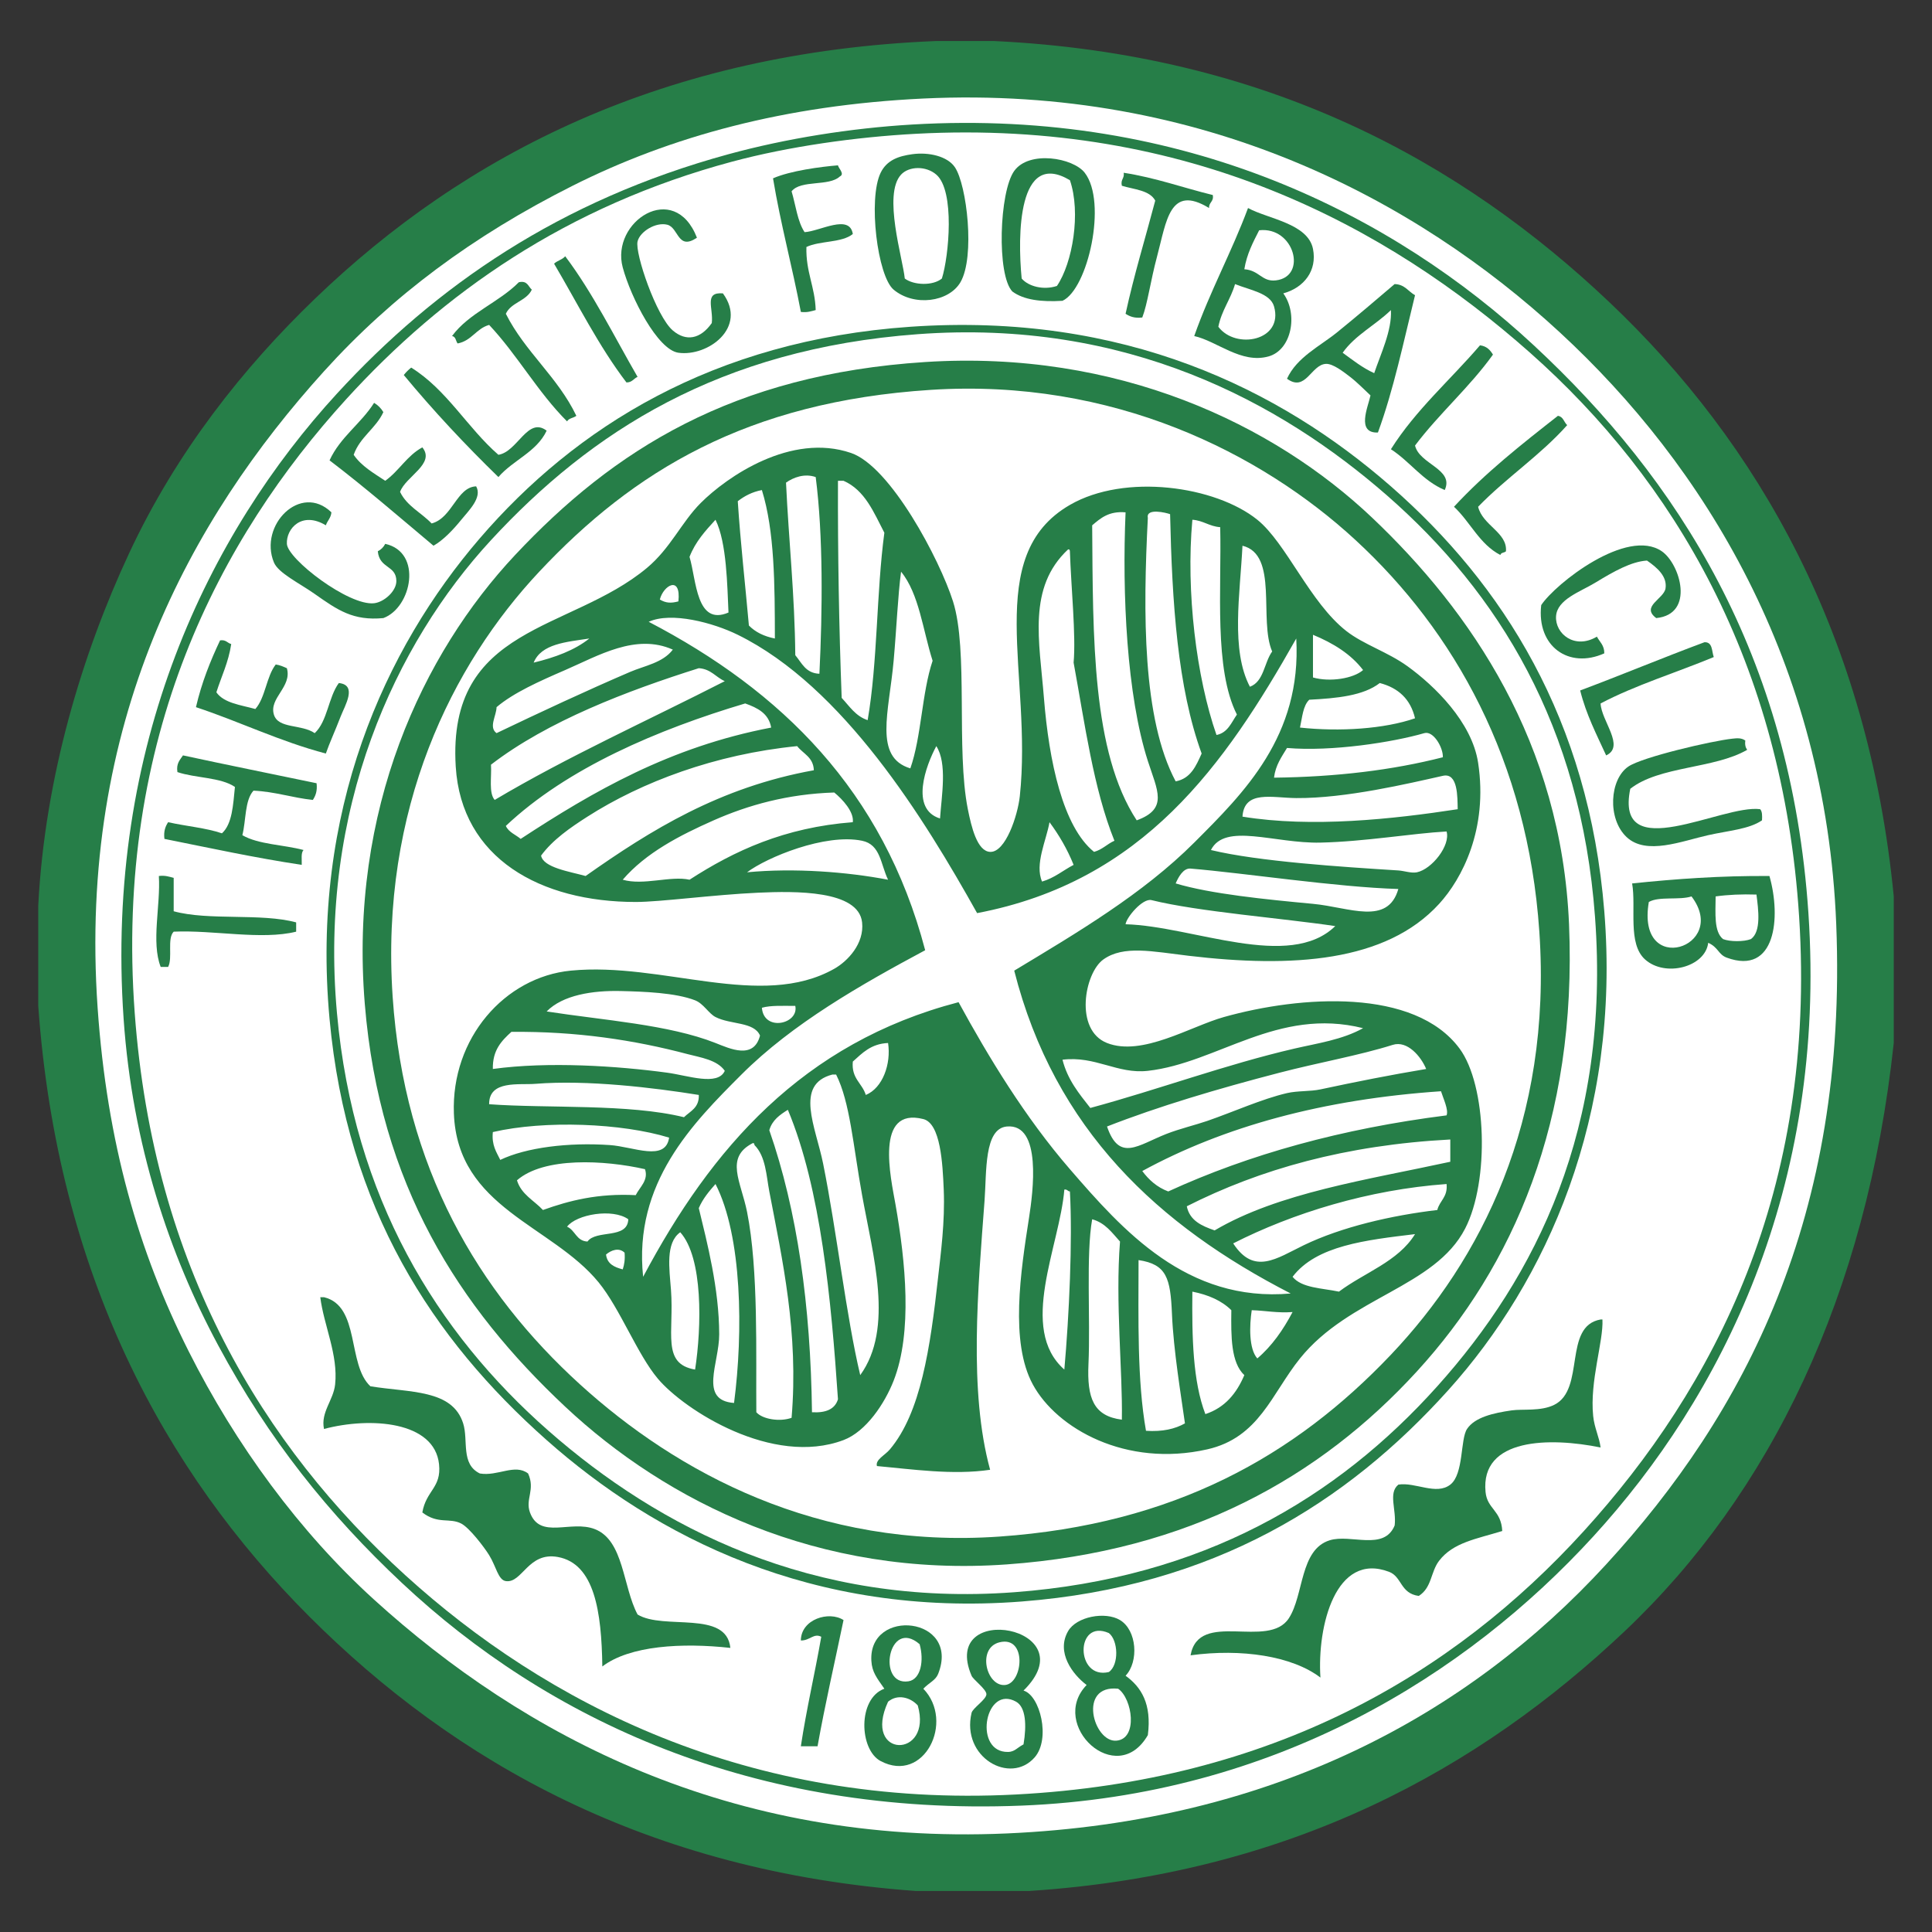 <?xml version="1.0" encoding="utf-8"?>
<!-- Generator: Adobe Illustrator 15.1.0, SVG Export Plug-In . SVG Version: 6.00 Build 0)  -->
<!DOCTYPE svg PUBLIC "-//W3C//DTD SVG 1.1//EN" "http://www.w3.org/Graphics/SVG/1.1/DTD/svg11.dtd">
<svg version="1.1" id="Layer_1" xmlns="http://www.w3.org/2000/svg" xmlns:xlink="http://www.w3.org/1999/xlink" x="0px" y="0px"
	 width="200px" height="200px" viewBox="0 0 200 200" enable-background="new 0 0 200 200" xml:space="preserve">
<rect x="0" y="0" width="200" height="200" fill="#333333" stroke="none"/>
<circle fill-rule="evenodd" clip-rule="evenodd" fill="#FFFFFF" cx="99.816" cy="101.092" r="92.299"/>
<path fill-rule="evenodd" clip-rule="evenodd" fill="#267E48" d="M96.927,4.247c1.984,0,3.97,0,5.954,0
	c28.285,1.337,48.429,12.52,63.771,27.083c15.359,14.579,26.76,34.465,29.389,61.467c0,5.058,0,10.116,0,15.174
	c-2.811,26.151-12.826,46.685-27.852,60.891c-15.007,14.188-34.514,25.128-61.659,26.892c-3.905,0-7.811,0-11.717,0
	c-27.761-2.01-47.76-13.377-62.811-28.429C17.001,152.323,5.942,131.878,3.959,104.13c0-3.458,0-6.915,0-10.373
	c0.676-13.246,4.533-26.042,9.412-36.495c4.912-10.527,11.844-19.222,19.208-26.315C48.134,15.963,68.773,5.381,96.927,4.247z
	 M59.278,19.229c-10.313,5.186-18.663,11.386-25.739,19.208C19.684,53.755,8.062,74.844,10.105,104.322
	c0.97,13.987,4.243,25.254,9.412,35.534c4.879,9.705,11.489,18.729,19.208,25.739c15.429,14.012,36.819,25.464,65.5,24.202
	c27.548-1.211,47.783-12.317,62.043-27.852c14.335-15.616,25.028-35.994,23.818-66.269c-1.084-27.108-13.688-47.493-28.621-61.274
	c-14.828-13.685-36.971-25.579-65.884-24.202C81.234,10.885,69.421,14.13,59.278,19.229z"/>
<path fill-rule="evenodd" clip-rule="evenodd" fill="#267E48" d="M94.43,12.891c28.278-1.672,49.874,9.411,64.348,22.857
	c14.851,13.798,26.619,31.956,28.428,58.777c1.922,28.501-9.096,50.137-22.281,64.54c-13.085,14.293-32.916,26.803-59.161,27.852
	c-27.902,1.115-49.166-8.992-64.156-23.05c-7.598-7.126-13.802-14.886-19.016-24.587c-5.025-9.348-8.893-20.768-9.796-33.806
	c-1.967-28.364,8.891-50.354,22.089-64.732c10.215-11.127,23.052-20.004,40.529-24.778C81.371,14.336,88.073,13.267,94.43,12.891z
	 M75.798,16.732C58.64,21.336,45.845,30.337,35.845,41.318c-13.072,14.355-24.012,34.996-21.897,63.579
	c1.936,26.183,13.269,44.783,28.044,58.201c14.4,13.078,35.404,24.122,63.195,22.666c26.411-1.385,45.18-12.323,58.776-27.275
	c13.498-14.843,24.098-35.221,22.282-63.579c-1.688-26.353-13.025-45.25-27.853-58.394c-14.784-13.106-35.328-24.178-63.579-22.666
	C88.591,14.184,81.646,15.163,75.798,16.732z"/>
<path fill-rule="evenodd" clip-rule="evenodd" fill="#267E48" d="M94.43,15.964c1.718-0.239,3.648,0.209,4.418,1.345
	c1.24,1.832,2.109,9.29,0.576,11.909c-1.21,2.064-4.8,2.538-6.915,0.768c-1.676-1.401-2.662-9.396-1.345-12.101
	C91.812,16.554,93.049,16.156,94.43,15.964z M96.927,18.077c-1.064-0.922-2.825-0.888-3.649,0
	c-1.904,2.049,0.188,8.702,0.384,10.756c0.938,0.707,2.915,0.77,3.842,0C98.23,26.535,98.87,19.759,96.927,18.077z"/>
<path fill-rule="evenodd" clip-rule="evenodd" fill="#267E48" d="M109.988,31.139c-2.186,0.137-4.008-0.091-5.187-0.961
	c-1.635-1.698-1.363-10.323,0.192-12.485c1.543-2.145,6.091-1.366,7.299,0.192C114.651,20.927,112.61,29.941,109.988,31.139z
	 M105.763,28.833c0.692,0.812,2.253,1.232,3.649,0.769c1.622-2.383,2.5-7.583,1.345-10.948
	C105.363,15.435,105.329,24.384,105.763,28.833z"/>
<path fill-rule="evenodd" clip-rule="evenodd" fill="#267E48" d="M86.938,18.269c-1.119,1.058-4.036,0.318-4.994,1.537
	c0.43,1.427,0.604,3.11,1.345,4.226c1.582-0.085,4.665-1.928,4.994,0.192c-1.123,0.926-3.416,0.682-4.803,1.344
	c-0.074,2.572,0.888,4.107,0.961,6.531c-0.46,0.116-0.877,0.276-1.537,0.192c-0.884-4.688-2.089-9.052-2.881-13.83
	c1.778-0.783,4.942-1.203,6.723-1.345C86.79,17.415,87.484,18.013,86.938,18.269z"/>
<path fill-rule="evenodd" clip-rule="evenodd" fill="#267E48" d="M125.547,20.189c0.126,0.703-0.416,0.737-0.385,1.345
	c-4.088-2.493-4.406,1.366-5.378,4.994c-0.698,2.608-0.987,4.917-1.536,6.339c-0.803,0.098-1.302-0.107-1.729-0.385
	c0.882-4.048,2.043-7.816,3.072-11.717c-0.583-1.081-2.183-1.146-3.457-1.536c-0.154-0.667,0.286-0.738,0.192-1.345
	C119.652,18.401,122.46,19.435,125.547,20.189z"/>
<path fill-rule="evenodd" clip-rule="evenodd" fill="#267E48" d="M129.196,21.534c2.013,1.115,6.191,1.584,6.723,4.226
	c0.452,2.242-0.918,4.021-3.073,4.61c1.553,2.132,0.88,5.862-1.536,6.53c-2.829,0.782-5.341-1.598-7.684-2.112
	C125.259,30.146,127.494,26.106,129.196,21.534z M132.077,29.025c3.296-0.383,1.909-5.599-1.729-5.187
	c-0.625,1.231-1.275,2.438-1.536,4.034C130.37,27.98,130.624,29.194,132.077,29.025z M131.886,31.715
	c-0.393-1.369-2.482-1.681-4.034-2.306c-0.46,1.589-1.391,2.707-1.729,4.418C127.915,36.228,132.907,35.281,131.886,31.715z"/>
<path fill-rule="evenodd" clip-rule="evenodd" fill="#267E48" d="M72.147,24.607c-2.011,1.364-1.876-1.043-3.073-1.345
	c-1.188-0.3-2.831,0.714-3.073,1.729c-0.293,1.23,1.944,7.764,3.649,9.221c1.363,1.163,2.853,0.907,4.034-0.769
	c0.185-1.531-0.848-3.238,1.152-3.073c2.587,3.541-1.571,6.574-4.609,6.146c-2.149-0.303-4.913-5.677-5.763-8.836
	C63.193,22.954,69.805,18.591,72.147,24.607z"/>
<path fill-rule="evenodd" clip-rule="evenodd" fill="#267E48" d="M66.001,39.014c-0.405,0.171-0.567,0.585-1.152,0.576
	c-2.856-3.738-5.044-8.146-7.491-12.293c0.324-0.316,0.863-0.418,1.152-0.769C61.371,30.326,63.562,34.794,66.001,39.014z"/>
<path fill-rule="evenodd" clip-rule="evenodd" fill="#267E48" d="M55.053,29.985c-0.548,1.182-2.148,1.31-2.689,2.497
	c1.995,3.959,5.373,6.537,7.299,10.564c-0.287,0.226-0.785,0.239-0.96,0.576c-3.017-3.001-5.149-6.888-8.067-9.988
	c-1.349,0.381-1.809,1.649-3.266,1.921c-0.192-0.255-0.182-0.714-0.576-0.768c1.766-2.396,4.849-3.475,6.915-5.57
	C54.612,29.018,54.674,29.66,55.053,29.985z"/>
<path fill-rule="evenodd" clip-rule="evenodd" fill="#267E48" d="M146.483,30.562c-1.188,4.83-2.225,9.812-3.842,14.214
	c-2.267,0.081-1.019-2.658-0.768-3.842c-0.654-0.605-1.354-1.338-2.113-1.921c-0.693-0.533-1.777-1.378-2.497-1.345
	c-1.545,0.071-2.09,2.961-4.033,1.537c1.017-2.231,3.416-3.366,5.186-4.803c2.043-1.656,4.006-3.331,5.955-4.994
	C145.431,29.438,145.782,30.176,146.483,30.562z M138.992,36.517c1.04,0.753,2.033,1.553,3.266,2.113
	c0.659-1.968,1.851-4.424,1.729-6.531C142.402,33.651,140.29,34.677,138.992,36.517z"/>
<path fill-rule="evenodd" clip-rule="evenodd" fill="#267E48" d="M94.237,33.827c22.111-1.533,38.277,6.485,49.749,16.52
	c11.566,10.117,20.486,24.081,22.09,43.986c1.715,21.293-6.01,38.303-16.135,49.558c-10.481,11.649-24.262,20.355-44.179,21.897
	c-21.692,1.68-37.969-6.778-49.174-16.711c-11.799-10.461-20.667-23.96-22.474-43.603c-1.976-21.484,5.738-38.34,15.559-49.75
	C59.535,44.268,73.786,35.245,94.237,33.827z M50.827,55.917c-9.881,10.706-17.869,27.767-15.943,48.98
	c1.734,19.103,10.301,33.034,21.897,43.219c11.37,9.985,27.255,18.277,48.213,16.711c19.518-1.458,33.424-9.762,43.795-21.32
	c10.194-11.362,17.946-26.697,16.326-48.597c-1.463-19.787-10.028-33.559-21.513-43.604c-11.125-9.73-27.063-18.303-48.597-16.711
	C74.477,36.113,61.163,44.717,50.827,55.917z"/>
<path fill-rule="evenodd" clip-rule="evenodd" fill="#267E48" d="M154.551,36.709c-2.434,3.392-5.562,6.09-8.067,9.412
	c0.456,1.955,4.077,2.434,3.073,4.609c-2.29-0.975-3.588-2.941-5.57-4.226c2.575-4.084,6.149-7.169,9.221-10.757
	C153.893,35.83,154.261,36.23,154.551,36.709z"/>
<path fill-rule="evenodd" clip-rule="evenodd" fill="#267E48" d="M95.774,37.477c19.932-1.283,36.073,6.437,46.292,16.136
	c10.153,9.638,19.567,23.249,20.36,42.065c0.858,20.368-5.817,35.44-15.751,46.292c-9.977,10.897-23.506,18.62-42.45,19.977
	c-19.535,1.399-35.271-6.533-45.716-16.327c-10.964-10.282-19.206-22.94-20.745-41.682c-1.654-20.156,6.015-36.307,15.56-46.484
	C63.516,46.586,75.843,38.761,95.774,37.477z M55.821,59.183c-8.996,9.592-16.489,24.499-15.175,43.986
	c1.197,17.762,8.901,30.598,19.4,40.146c10.018,9.109,24.608,17.068,43.41,15.751c18.074-1.268,30.59-8.353,40.529-18.824
	c9.274-9.771,16.705-24.17,15.367-43.795c-1.21-17.741-8.844-31.141-19.017-40.529c-9.78-9.025-25.132-16.772-43.986-15.559
	C77.318,41.584,65.549,48.81,55.821,59.183z"/>
<path fill-rule="evenodd" clip-rule="evenodd" fill="#267E48" d="M51.595,47.081c1.993-0.318,3.03-3.993,4.994-2.497
	c-1.045,2.22-3.487,3.043-4.994,4.802c-3.439-3.347-6.722-6.852-9.796-10.564c0.227-0.286,0.482-0.542,0.769-0.768
	C46.276,40.363,48.376,44.281,51.595,47.081z"/>
<path fill-rule="evenodd" clip-rule="evenodd" fill="#267E48" d="M39.686,42.663c-0.791,1.706-2.424,2.57-3.073,4.418
	c0.805,1.181,2.075,1.896,3.266,2.689c1.424-1.009,2.258-2.608,3.842-3.458c1.387,1.699-1.753,3.019-2.305,4.61
	c0.706,1.47,2.202,2.151,3.265,3.266c2.153-0.566,2.598-3.766,4.61-3.842c0.659,1.151-0.772,2.511-1.537,3.457
	c-0.842,1.043-1.89,2.136-2.881,2.689c-3.552-2.979-7.049-6.013-10.757-8.836c1.105-2.417,3.248-3.795,4.61-5.954
	C39.127,41.941,39.447,42.262,39.686,42.663z"/>
<path fill-rule="evenodd" clip-rule="evenodd" fill="#267E48" d="M162.234,44.008c-2.77,3.121-6.323,5.458-9.22,8.452
	c0.467,1.938,3.046,2.666,2.881,4.609c-0.154,0.165-0.525,0.114-0.576,0.384c-2.157-1.107-3.111-3.418-4.802-4.993
	c3.227-3.497,6.986-6.46,10.757-9.413C161.836,43.126,161.897,43.705,162.234,44.008z"/>
<path fill-rule="evenodd" clip-rule="evenodd" fill="#267E48" d="M102.497,152.15c-3.842,0.576-8.134-0.062-11.717-0.385
	c-0.183-0.664,0.81-1.093,1.344-1.729c3.183-3.783,4.173-10.432,4.994-17.863c0.262-2.36,0.718-5.681,0.577-9.028
	c-0.114-2.692-0.32-6.845-2.113-7.299c-5.063-1.281-3.366,6.089-2.881,8.836c1.046,5.925,1.771,13.235-0.192,18.248
	c-0.922,2.353-2.844,5.263-5.187,6.146c-7.357,2.772-16.486-3.122-19.208-6.339c-2.138-2.527-3.927-7.273-6.146-9.988
	c-4.857-5.939-14.614-7.698-14.982-17.479c-0.293-7.791,5.271-14.124,12.101-14.79c9.48-0.926,19.703,4.085,27.276-0.192
	c1.383-0.781,3.12-2.599,2.881-4.802c-0.365-3.355-6.962-3.246-10.757-3.074c-4.659,0.212-10.117,0.961-12.677,0.961
	c-9.828,0-18.049-4.487-18.633-14.022C46.28,64.695,59.01,65.425,66.962,58.798c2.451-2.042,3.581-4.733,5.57-6.723
	c2.743-2.743,9.358-7.301,15.559-5.187c4.102,1.399,9.182,11.023,10.564,15.367c1.608,5.054,0.301,15.34,1.536,21.513
	c0.362,1.81,0.958,4.358,2.306,4.418c1.598,0.071,2.861-3.778,3.073-5.763c1.341-12.544-3.935-24.884,5.187-30.156
	c5.698-3.295,15.055-1.959,19.4,1.536c2.995,2.411,5.438,8.572,9.22,11.525c1.789,1.396,4.277,2.158,6.339,3.649
	c2.767,2.002,6.656,5.759,7.299,9.988c1.045,6.877-1.677,12.017-4.034,14.599c-5.518,6.044-15.21,6.648-25.931,5.378
	c-3.735-0.442-6.742-1.116-8.836,0.384c-1.95,1.398-3.024,7.3,0.384,8.644c3.625,1.43,8.647-1.721,12.102-2.688
	c7.971-2.234,19.736-3.025,24.395,3.266c2.806,3.788,3.114,13.711,0.576,18.632c-3.145,6.098-11.971,7.076-17.096,13.445
	c-2.931,3.644-4.229,8.199-9.604,9.412c-8.405,1.897-15.575-2.147-18.056-6.723c-2.377-4.383-1.262-11.653-0.385-17.287
	c0.401-2.574,1.361-9.747-2.305-9.412c-2.367,0.216-2.081,4.682-2.305,7.684C101.241,133.398,100.268,144.008,102.497,152.15z
	 M81.368,49.962c0.282,5.992,0.903,11.646,0.96,17.864c0.673,0.8,1.076,1.869,2.497,1.921c0.322-6.548,0.398-14.299-0.384-20.361
	C83.282,48.981,82.128,49.422,81.368,49.962z M87.13,72.244c0.806,0.859,1.436,1.895,2.689,2.305
	c1.041-6.002,0.898-13.188,1.729-19.4c-1.096-2.105-2.001-4.401-4.226-5.378c-0.192,0-0.384,0-0.576,0
	C86.722,57.414,86.853,64.902,87.13,72.244z M76.374,51.883c0.288,4.386,0.769,8.58,1.152,12.87c0.664,0.68,1.565,1.124,2.689,1.345
	c-0.009-5.562-0.022-11.119-1.345-15.367C77.849,50.926,77.062,51.355,76.374,51.883z M113.062,54.38
	c0.084,11.633-0.028,23.463,4.61,30.541c3.294-1.194,2.137-3.084,1.152-6.146c-2.181-6.78-2.671-17.318-2.305-25.738
	C114.771,52.889,113.93,53.648,113.062,54.38z M118.824,53.612c-0.502,9.809-0.577,20.792,2.881,27.275
	c1.563-0.293,2.112-1.602,2.689-2.882c-2.501-6.847-3.06-15.637-3.266-24.778C120.742,53.08,118.612,52.553,118.824,53.612z
	 M71.38,57.646c0.718,2.42,0.688,7.199,4.033,5.763c-0.13-2.761-0.175-7.245-1.345-9.604C73.029,54.941,71.986,56.075,71.38,57.646z
	 M123.434,53.804c-0.681,7.431,0.42,16.337,2.497,22.282c1.174-0.235,1.535-1.282,2.113-2.113c-2.392-4.715-1.576-13.003-1.729-19.4
	C125.179,54.492,124.57,53.884,123.434,53.804z M129.389,71.092c1.453-0.532,1.47-2.5,2.305-3.65
	c-1.41-3.263,0.684-10.031-3.073-10.948C128.37,61.531,127.39,67.276,129.389,71.092z M108.067,72.244
	c0.525,6.589,1.966,13.342,5.187,15.942c0.858-0.229,1.355-0.82,2.112-1.152c-2.172-5.383-3.052-12.059-4.226-18.439
	c0.253-2.816-0.264-7.838-0.384-11.525c-0.012-0.117-0.029-0.228-0.192-0.192C106.343,60.835,107.597,66.338,108.067,72.244z
	 M92.509,68.402c-0.475,5.317-2.092,9.983,1.729,11.141c1.16-3.322,1.18-7.784,2.305-11.141c-1.008-3.154-1.393-6.931-3.265-9.22
	C92.942,61.723,92.823,64.873,92.509,68.402z M68.307,62.063c0.617,0.367,1.139,0.402,1.921,0.192
	C70.52,59.521,68.67,60.588,68.307,62.063z M76.374,65.713c-2.536-1.248-6.881-2.415-9.221-1.345
	c13.718,7.156,24.277,17.47,28.621,33.999c-6.587,3.53-13.72,7.572-19.017,12.869c-5.05,5.051-11.201,11.221-10.181,20.938
	c7.062-13.299,16.507-24.215,32.654-28.429c3.104,5.684,6.884,11.925,11.525,17.287c5.459,6.311,12.114,13.825,22.857,12.87
	c-13.665-7.017-24.432-16.931-28.62-33.422c6.469-3.899,13.309-7.931,18.632-13.254c5.146-5.146,11.136-11.042,10.564-21.129
	c-7.397,13.091-15.825,25.152-33.038,28.428C95.685,84.752,87.29,71.087,76.374,65.713z M135.919,70.131
	c1.747,0.502,4.191,0.114,5.187-0.769c-1.277-1.667-3.103-2.787-5.187-3.649C135.919,67.186,135.919,68.658,135.919,70.131z
	 M55.244,68.595c2.216-0.538,4.232-1.275,5.763-2.497C58.618,66.462,56.041,66.638,55.244,68.595z M58.51,69.362
	c-2.69,1.165-5.345,2.348-7.106,3.842c-0.016,0.898-0.846,2.084,0,2.689c4.505-2.157,9.35-4.417,13.829-6.339
	c1.494-0.641,3.38-0.934,4.418-2.305C65.814,65.536,61.923,67.885,58.51,69.362z M72.34,69.171
	c-7.396,2.335-15.653,5.475-21.513,9.988c0.079,1.266-0.251,2.939,0.384,3.649c7.547-4.49,15.854-8.22,23.818-12.293
	C74.098,70.103,73.6,69.256,72.34,69.171z M142.834,70.707c-1.692,1.316-4.438,1.581-7.299,1.729
	c-0.658,0.623-0.726,1.836-0.961,2.882c4.114,0.444,8.742,0.14,11.909-0.961C146.024,72.383,144.765,71.21,142.834,70.707z
	 M77.142,72.82c-9.024,2.692-18.421,6.677-24.778,12.678c0.297,0.663,1.017,0.903,1.537,1.344c7.544-4.94,15.45-9.52,25.931-11.524
	C79.574,73.845,78.414,73.276,77.142,72.82z M147.444,75.894c-3.25,0.943-9.562,1.932-14.214,1.536
	c-0.553,0.921-1.182,1.765-1.345,3.074c6.455-0.076,12.278-0.783,17.479-2.113C149.407,77.396,148.387,75.62,147.444,75.894z
	 M82.521,77.238c-8.488,0.84-16.108,3.72-21.705,7.299c-1.761,1.125-3.598,2.39-4.803,4.034c0.229,1.246,2.956,1.652,4.61,2.112
	c6.762-4.763,13.864-9.186,23.626-10.948C84.201,78.375,83.136,78.031,82.521,77.238z M97.311,84.729
	c0.164-2.373,0.767-5.712-0.384-7.491C95.845,79.248,94.177,83.758,97.311,84.729z M149.365,80.312
	c-3.619,0.811-10.076,2.344-15.175,2.305c-2.498-0.019-5.388-0.86-5.57,1.921c7.177,1.172,15.586,0.258,22.281-0.769
	C150.87,82.546,150.949,79.956,149.365,80.312z M73.877,84.921c-3.517,1.555-7.021,3.367-9.412,6.147
	c2.159,0.626,4.935-0.434,6.915,0c4.627-2.992,9.826-5.413,16.903-5.955c0.137-1.071-1.062-2.368-1.921-3.073
	C81.536,82.192,77.441,83.346,73.877,84.921z M107.875,91.26c1.288-0.376,2.171-1.158,3.266-1.729
	c-0.663-1.643-1.515-3.096-2.497-4.418C108.317,86.994,107.089,89.482,107.875,91.26z M136.688,87.227
	c-4.76,0.106-9.882-2.104-11.333,0.768c4.922,1.189,13.547,1.743,19.4,2.113c0.595,0.038,1.351,0.311,1.921,0.192
	c1.562-0.325,3.493-2.79,3.073-4.226C146.175,86.272,141.307,87.123,136.688,87.227z M89.243,87.034
	c-3.812-0.786-9.857,1.718-11.909,3.266c4.885-0.47,10.368-0.04,14.599,0.769C91.15,89.463,91.172,87.432,89.243,87.034z
	 M123.242,89.915c-0.758-0.062-1.264,0.903-1.537,1.537c3.633,1.091,9.31,1.654,14.214,2.113c3.756,0.351,7.739,2.295,8.836-1.537
	C138.389,91.842,128.736,90.369,123.242,89.915z M119.208,93.181c-0.929-0.23-2.62,1.812-2.688,2.497
	c6.968,0.194,16.942,4.831,21.705,0.192C132.873,95.064,124.034,94.381,119.208,93.181z M74.068,105.282
	c-0.706-0.362-1.239-1.389-2.112-1.729c-2.036-0.793-5.326-0.903-7.684-0.961c-2.947-0.071-6.016,0.416-7.684,2.113
	c5.843,0.911,12.642,1.352,17.479,3.265c1.506,0.596,3.964,1.747,4.61-0.768C78.052,105.751,75.647,106.091,74.068,105.282z
	 M78.871,104.322c0.197,2.521,3.854,1.69,3.457-0.192C81.116,104.135,79.819,104.054,78.871,104.322z M118.824,110.853
	c-3.165,0.355-5.419-1.575-8.836-1.152c0.53,2.095,1.728,3.522,2.881,4.994c6.999-1.892,14.055-4.508,21.129-6.146
	c2.364-0.548,4.965-0.913,7.107-2.113C132.256,104.223,126.031,110.043,118.824,110.853z M51.019,110.66
	c5.758-0.789,12.908-0.313,18.056,0.385c2.124,0.287,5.228,1.416,5.955-0.192c-0.78-1.141-2.544-1.386-3.842-1.729
	c-5.551-1.469-11.538-2.372-18.248-2.306C51.935,107.734,50.977,108.697,51.019,110.66z M88.283,109.893
	c-0.166,1.766,0.973,2.228,1.344,3.457c1.75-0.72,2.634-3.21,2.306-5.379C90.155,108.051,89.266,109.018,88.283,109.893z
	 M144.179,108.163c-3.483,1.098-7.639,1.822-11.717,2.882c-6.411,1.665-12.566,3.495-17.864,5.57
	c1.269,3.712,3.207,1.921,6.147,0.768c1.368-0.536,3.066-0.942,4.226-1.344c2.754-0.955,5.694-2.287,8.26-2.882
	c1.103-0.255,2.39-0.155,3.457-0.384c3.737-0.799,7.244-1.495,10.949-2.113C147.11,109.38,145.697,107.685,144.179,108.163z
	 M85.209,120.457c1.413,7.023,2.39,15.81,3.842,21.896c3.522-4.857,1.307-12.433,0.192-18.632
	c-0.937-5.207-1.249-9.621-2.689-12.485c-0.128,0-0.256,0-0.384,0C82.202,112.265,84.449,116.675,85.209,120.457z M55.437,112.197
	c-1.7,0.138-4.826-0.407-4.802,2.112c6.086,0.445,14.446-0.068,20.169,1.345c0.65-0.63,1.59-0.971,1.536-2.305
	C67.688,112.598,60.77,111.766,55.437,112.197z M118.248,121.225c0.683,0.919,1.524,1.677,2.688,2.113
	c8.383-3.847,17.958-6.501,28.812-7.876c0.23-0.574-0.35-1.763-0.576-2.497C136.947,113.801,126.701,116.617,118.248,121.225z
	 M86.746,144.851c-0.696-10.252-1.766-21.796-5.187-29.964c-0.828,0.516-1.623,1.065-1.921,2.112
	c2.896,8.309,4.277,18.133,4.418,29.196C85.485,146.279,86.434,145.883,86.746,144.851z M51.019,117.191
	c-0.14,1.356,0.37,2.062,0.769,2.881c2.682-1.285,7.051-1.828,11.333-1.536c2.461,0.167,5.771,1.761,6.146-0.769
	C64.376,116.267,56.418,115.943,51.019,117.191z M122.857,124.874c0.302,1.492,1.553,2.033,2.882,2.497
	c6.602-3.898,15.768-5.232,24.395-7.106c0-0.769,0-1.537,0-2.305C139.309,118.532,130.422,121.042,122.857,124.874z M77.334,125.451
	c1.203,5.993,0.906,14.869,0.961,20.744c0.646,0.731,2.436,1.015,3.649,0.577c0.745-8.82-0.956-16.372-2.306-23.435
	c-0.311-1.625-0.358-3.621-1.536-4.802c-0.011-0.117-0.028-0.228-0.192-0.192C75.016,119.847,76.702,122.299,77.334,125.451z
	 M53.516,122.186c0.449,1.472,1.765,2.077,2.689,3.073c2.733-0.979,5.688-1.739,9.604-1.537c0.436-0.863,1.344-1.551,0.96-2.689
	C62.572,120.08,56.306,119.746,53.516,122.186z M127.66,128.716c2.162,3.324,4.485,1.555,7.299,0.192
	c3.925-1.9,9.094-3.09,13.83-3.649c0.241-0.975,1.097-1.336,0.96-2.689C141.673,123.15,133.819,125.582,127.66,128.716z
	 M74.068,122.569c-0.659,0.75-1.308,1.509-1.729,2.497c0.867,3.584,2.102,8.318,2.113,13.062c0.007,3.004-2.144,6.834,1.536,7.107
	C76.946,137.9,76.83,127.951,74.068,122.569z M110.18,141.777c0.496-5.602,0.86-13.334,0.577-18.439
	c-0.246-0.011-0.267-0.246-0.577-0.192C109.707,128.986,105.37,137.54,110.18,141.777z M58.702,126.987
	c0.854,0.362,0.949,1.483,2.113,1.537c0.913-1.264,4.147-0.207,4.226-2.306C63.428,125.062,59.675,125.702,58.702,126.987z
	 M112.678,141.201c-0.161,3.533,0.521,5.39,3.457,5.763c0.088-5.039-0.686-12.149-0.192-18.439
	c-0.823-0.905-1.524-1.934-2.881-2.306C112.412,129.836,112.889,136.557,112.678,141.201z M70.419,127.563
	c-1.549,1.103-1.126,3.779-0.96,5.955c0.339,4.455-1.008,7.662,2.497,8.259C72.637,137.355,72.794,130.203,70.419,127.563z
	 M133.807,132.174c0.942,1.17,3.059,1.167,4.802,1.536c2.63-1.979,6.12-3.1,7.875-5.954
	C141.4,128.371,136.267,128.936,133.807,132.174z M62.736,129.868c0.113,0.975,0.863,1.313,1.729,1.537
	c0.161-0.479,0.251-1.029,0.191-1.729C64.071,129.115,63.271,129.41,62.736,129.868z M118.632,148.116
	c1.714,0.113,3.009-0.192,4.033-0.769c-0.39-2.805-1.185-7.536-1.344-11.332c-0.156-3.697-0.545-5.135-3.458-5.571
	C117.854,136.602,117.71,142.892,118.632,148.116z M124.778,146.388c2.025-0.664,3.231-2.147,4.034-4.034
	c-1.388-1.301-1.38-3.998-1.345-6.723c-0.997-0.988-2.376-1.594-4.034-1.921C123.383,138.436,123.484,143.008,124.778,146.388z
	 M130.157,140.625c1.521-1.295,2.676-2.959,3.649-4.802c-1.59,0.117-2.797-0.149-4.227-0.192
	C129.341,137.203,129.264,139.619,130.157,140.625z"/>
<path fill-rule="evenodd" clip-rule="evenodd" fill="#267E48" d="M34.308,53.036c-0.05,0.59-0.417,0.863-0.576,1.344
	c-2.481-1.494-4.115,0.337-4.034,1.921c0.082,1.584,6.409,6.439,9.028,6.146c1.033-0.115,2.313-1.253,2.305-2.305
	c-0.014-1.652-1.746-1.247-1.921-3.073c0.339-0.174,0.595-0.43,0.769-0.769c3.885,0.859,2.752,6.59-0.192,7.684
	c-3.132,0.301-4.742-0.833-7.106-2.497c-1.619-1.14-3.771-2.164-4.226-3.266C26.768,54.387,31.114,49.947,34.308,53.036z"/>
<path fill-rule="evenodd" clip-rule="evenodd" fill="#267E48" d="M171.454,63.984c-1.628-1.208,0.794-1.985,0.961-3.073
	c0.188-1.232-0.853-2.147-1.921-2.882c-1.628,0.105-3.406,1.106-5.379,2.306c-1.528,0.929-3.92,1.71-4.033,3.457
	c-0.117,1.811,1.938,3.485,4.226,2.113c0.289,0.543,0.777,0.888,0.769,1.729c-3.66,1.65-7.024-0.712-6.531-4.994
	c1.48-2.233,8.882-8.055,12.486-5.57C173.928,58.377,175.487,63.58,171.454,63.984z"/>
<path fill-rule="evenodd" clip-rule="evenodd" fill="#267E48" d="M23.936,66.674c-0.284,1.893-1.014,3.34-1.537,4.994
	c0.792,1.129,2.532,1.309,4.034,1.729c1.051-1.19,1.132-3.35,2.112-4.61c0.449,0.063,0.794,0.231,1.152,0.385
	c0.553,1.937-1.863,3.078-1.344,4.802c0.449,1.493,2.844,0.968,4.226,1.921c1.327-1.234,1.409-3.713,2.497-5.187
	c1.956,0.197,0.619,2.346,0.191,3.458c-0.547,1.424-1.187,2.821-1.536,3.841c-4.81-1.272-8.875-3.289-13.445-4.802
	c0.589-2.548,1.49-4.783,2.497-6.915C23.387,66.197,23.533,66.562,23.936,66.674z"/>
<path fill-rule="evenodd" clip-rule="evenodd" fill="#267E48" d="M177.409,68.018c-3.892,1.615-8.109,2.903-11.717,4.803
	c0.078,1.817,2.57,4.453,0.576,5.378c-0.984-2.153-2.063-4.211-2.689-6.723c4.333-1.622,8.528-3.381,12.87-4.994
	C177.308,66.455,177.187,67.408,177.409,68.018z"/>
<path fill-rule="evenodd" clip-rule="evenodd" fill="#267E48" d="M180.675,76.662c-0.062,0.445,0.03,0.737,0.191,0.96
	c-3.402,1.976-9.092,1.664-12.101,4.034c-1.652,8.083,9.548,1.58,13.445,2.112c0.221,0.228,0.218,0.68,0.192,1.152
	c-1.326,0.918-3.437,1.06-5.57,1.537c-2.737,0.612-6.412,2.117-8.452,0.192c-2.008-1.896-1.755-5.981,0.192-7.3
	c1.441-0.976,8.597-2.646,10.757-2.881C179.786,76.42,180.259,76.358,180.675,76.662z"/>
<path fill-rule="evenodd" clip-rule="evenodd" fill="#267E48" d="M32.771,81.08c0.098,0.802-0.107,1.301-0.385,1.729
	c-2.143-0.227-3.884-0.854-6.146-0.961c-0.914,1.008-0.76,3.083-1.152,4.61c1.657,0.968,4.269,0.981,6.339,1.536
	c-0.297,0.279-0.17,0.983-0.192,1.537c-4.896-0.738-9.52-1.749-14.214-2.689c-0.099-0.802,0.106-1.301,0.384-1.729
	c1.825,0.416,3.899,0.583,5.57,1.152c1.074-0.975,1.155-2.942,1.345-4.802c-1.486-1.011-4.091-0.903-5.954-1.537
	c-0.141-0.908,0.273-1.263,0.576-1.729C23.521,79.188,28.161,80.119,32.771,81.08z"/>
<path fill-rule="evenodd" clip-rule="evenodd" fill="#267E48" d="M17.98,90.876c0,1.152,0,2.305,0,3.457
	c3.616,0.995,9.052,0.168,12.678,1.153c0,0.319,0,0.64,0,0.96c-3.584,0.888-8.521-0.183-12.678,0
	c-0.705,0.703-0.083,2.733-0.576,3.649c-0.256,0-0.512,0-0.769,0c-1.001-2.551,0.003-6.391-0.191-9.412
	C17.104,90.6,17.521,90.76,17.98,90.876z"/>
<path fill-rule="evenodd" clip-rule="evenodd" fill="#267E48" d="M183.172,90.684c1.229,4.313,0.632,10.31-4.418,8.452
	c-0.886-0.326-0.862-1.07-1.921-1.537c-0.296,2.505-4.434,3.601-6.531,1.729c-1.835-1.638-0.909-5.385-1.345-7.875
	C173.482,90.982,178.139,90.646,183.172,90.684z M177.602,92.797c-0.011,1.739-0.191,3.648,0.768,4.418
	c0.723,0.283,2.159,0.283,2.882,0c1.091-0.767,0.773-3.074,0.576-4.61C180.306,92.556,178.895,92.617,177.602,92.797z
	 M170.686,93.373c-1.345,7.879,8.397,4.679,4.419-0.576C173.85,93.207,171.739,92.761,170.686,93.373z"/>
<path fill-rule="evenodd" clip-rule="evenodd" fill="#267E48" d="M33.155,134.286c0.128,0,0.256,0,0.384,0
	c3.768,0.907,2.381,6.968,4.803,9.221c4.086,0.67,8.48,0.295,9.604,3.841c0.558,1.758-0.277,4.214,1.729,5.187
	c1.866,0.314,3.617-1.05,4.994,0c0.767,1.683-0.316,2.648,0.192,4.034c1.045,2.844,4.233,0.752,6.723,1.729
	c3.007,1.179,2.875,5.946,4.418,8.836c2.705,1.649,9.208-0.501,9.604,3.457c-4.976-0.548-10.397-0.252-13.254,1.921
	c-0.08-5.661-0.798-10.644-4.61-11.333c-3.079-0.557-3.676,2.739-5.378,2.497c-0.797-0.113-1-1.514-1.729-2.688
	c-0.532-0.858-2.041-2.825-2.882-3.266c-1.216-0.638-2.403,0.102-4.033-1.152c0.399-2.297,1.989-2.547,1.729-4.994
	c-0.473-4.451-7.103-4.922-11.909-3.649c-0.364-1.729,0.978-2.972,1.152-4.61C35.021,140.241,33.518,137.197,33.155,134.286z"/>
<path fill-rule="evenodd" clip-rule="evenodd" fill="#267E48" d="M165.884,136.592c0.115,2.272-1.329,6.385-0.96,9.988
	c0.129,1.256,0.631,2.172,0.769,3.265c-5.223-1.072-12.464-1.014-11.909,4.61c0.175,1.775,1.62,1.876,1.729,4.034
	c-2.654,0.82-5.073,1.178-6.531,3.073c-0.897,1.166-0.739,2.778-2.112,3.649c-1.932-0.262-1.726-1.986-3.073-2.497
	c-5.514-2.091-7.455,5.579-7.107,10.948c-2.927-2.237-8.188-3.022-13.445-2.305c0.856-4.767,8.053-0.558,10.18-3.842
	c1.563-2.413,1.12-7.104,4.227-8.067c2.188-0.679,5.617,1.146,6.723-1.536c0.199-1.652-0.694-3.342,0.384-4.227
	c1.748-0.282,3.92,1.138,5.379,0c1.399-1.091,1.022-4.705,1.729-5.762c0.813-1.219,2.73-1.648,4.61-1.921
	c1.144-0.166,3.016,0.12,4.417-0.576c3.257-1.62,0.882-8.15,4.803-8.836C165.756,136.592,165.82,136.592,165.884,136.592z"/>
<path fill-rule="evenodd" clip-rule="evenodd" fill="#267E48" d="M87.322,167.709c-0.902,4.348-1.891,8.609-2.689,13.062
	c-0.576,0-1.152,0-1.729,0c0.588-3.895,1.449-7.515,2.113-11.333c-0.776-0.407-1.177,0.404-2.113,0.384
	C82.922,167.61,85.826,166.735,87.322,167.709z"/>
<path fill-rule="evenodd" clip-rule="evenodd" fill="#267E48" d="M116.52,173.472c1.634,1.183,2.717,2.917,2.305,6.146
	c-3.233,5.604-10.303-1.071-6.339-5.187c-1.462-1.106-3.174-3.379-1.921-5.57c0.869-1.52,3.853-2.07,5.378-1.152
	C117.693,168.762,117.909,172.005,116.52,173.472z M114.79,169.054c-3.505-1.531-3.472,4.866,0,4.033
	C115.853,172.349,115.764,169.813,114.79,169.054z M115.559,180.194c2.28-0.177,1.662-4.361,0.192-5.378
	C111.529,174.372,113.201,180.377,115.559,180.194z"/>
<path fill-rule="evenodd" clip-rule="evenodd" fill="#267E48" d="M95.582,174.816c3.281,3.399,0.081,9.87-4.418,7.49
	c-2.226-1.177-2.398-6.478,0.384-7.49c-0.781-1.12-1.277-1.721-1.344-2.882c-0.32-5.552,9.26-4.594,6.914,1.345
	C96.854,173.948,96.22,174.159,95.582,174.816z M94.045,174.048c1.277-0.196,1.633-2.155,1.153-3.842
	C91.955,167.403,90.741,174.556,94.045,174.048z M91.933,176.16c-2.724,5.907,4.664,5.932,3.073,0.385
	C94.254,175.717,92.921,175.33,91.933,176.16z"/>
<path fill-rule="evenodd" clip-rule="evenodd" fill="#267E48" d="M105.954,175.008c1.71,0.491,2.833,4.997,1.153,6.915
	c-2.525,2.883-7.621-0.007-6.531-4.609c0.117-0.495,1.519-1.369,1.536-1.922c0.017-0.51-1.361-1.51-1.536-1.92
	C97.246,165.638,112.665,168.409,105.954,175.008z M104.033,174.432c1.878-0.148,2.322-5.144-0.576-4.418
	C101.121,170.6,102.095,174.585,104.033,174.432z M105.187,176.16c-3.141-1.761-4.392,4.84-1.153,5.187
	c0.978,0.104,1.125-0.354,1.921-0.769C106.291,178.577,106.194,176.726,105.187,176.16z"/>
</svg>
